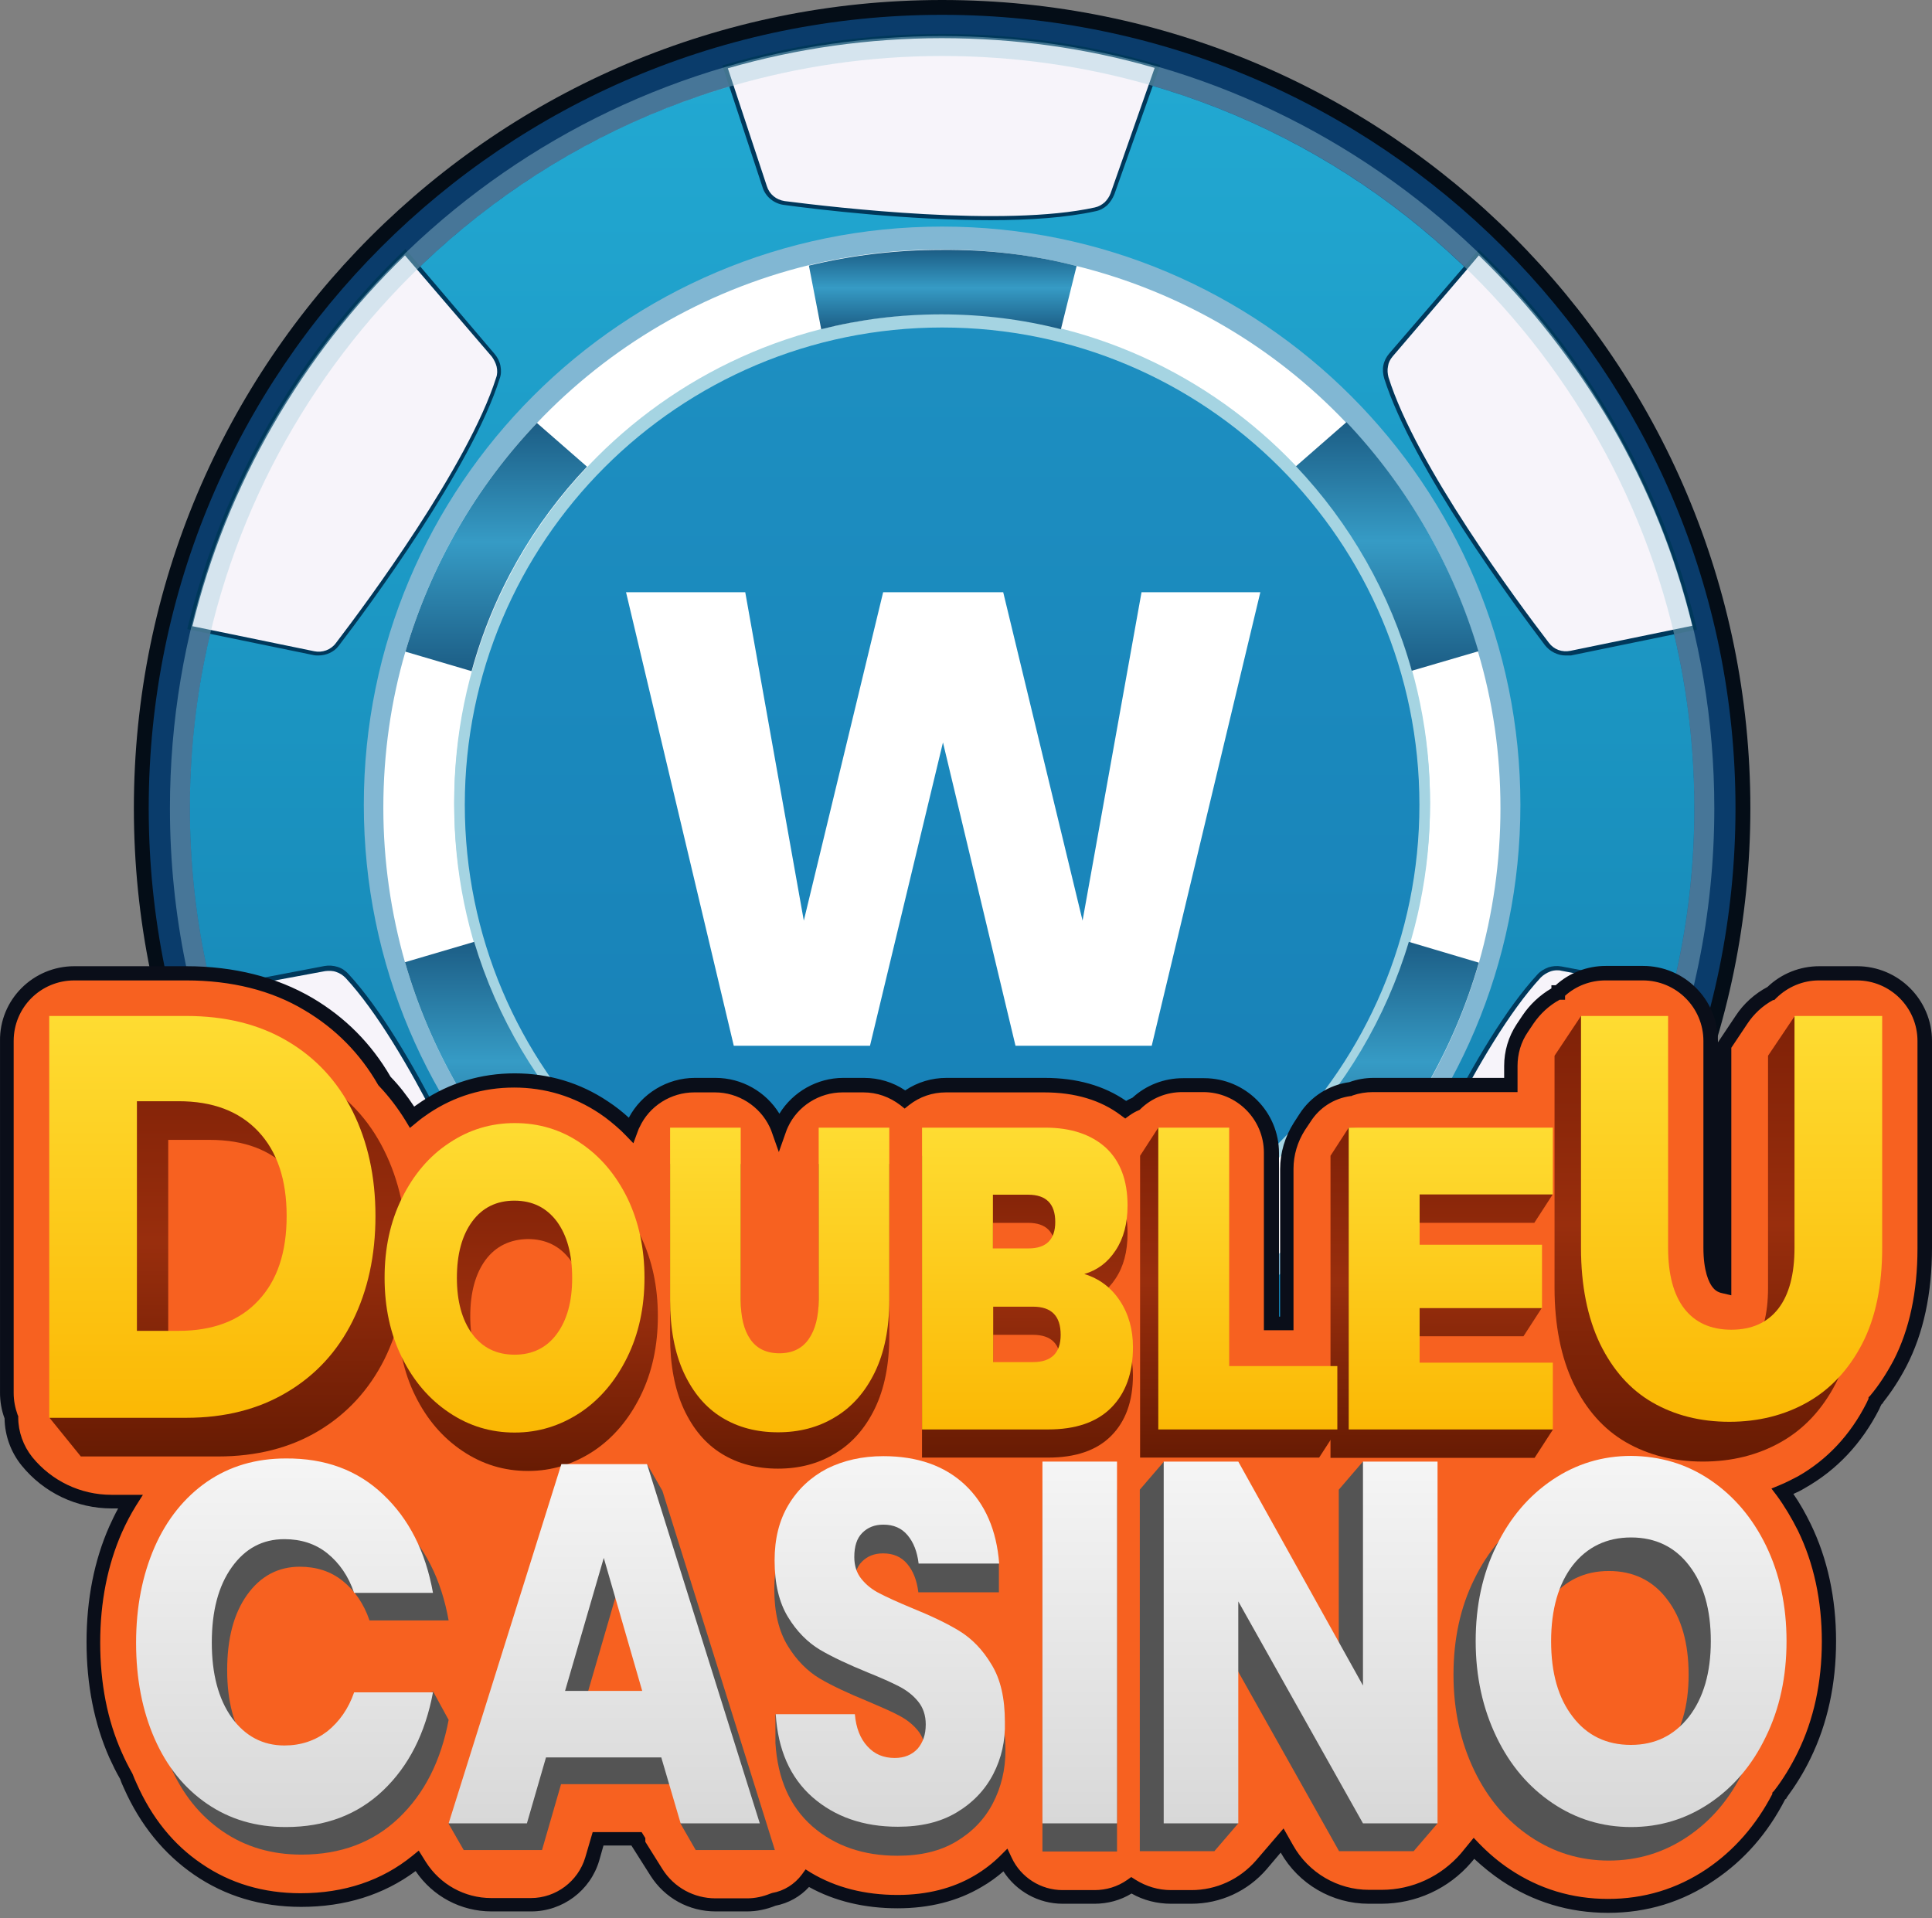 <svg width="142" height="141" viewBox="0 0 142 141" fill="none" xmlns="http://www.w3.org/2000/svg">
<rect x="0" y="0" width="142" height="141" fill="#808080" stroke="none"/>
<path d="M69.244 118.811C102.053 118.811 128.65 92.214 128.65 59.405C128.65 26.597 102.053 0 69.244 0C36.435 0 9.839 26.597 9.839 59.405C9.839 92.214 36.435 118.811 69.244 118.811Z" fill="#040D17"/>
<path d="M69.244 117.718C101.449 117.718 127.557 91.61 127.557 59.404C127.557 27.198 101.449 1.09 69.244 1.09C37.038 1.09 10.93 27.198 10.93 59.404C10.93 91.61 37.038 117.718 69.244 117.718Z" fill="#0A3C6B"/>
<path d="M69.244 114.693C99.779 114.693 124.533 89.94 124.533 59.404C124.533 28.869 99.779 4.115 69.244 4.115C38.709 4.115 13.955 28.869 13.955 59.404C13.955 89.94 38.709 114.693 69.244 114.693Z" fill="url(#paint0_linear)"/>
<path d="M85.087 4.896L84.588 6.268L81.781 14.251C81.688 14.531 81.501 14.781 81.282 14.999C81.064 15.186 80.784 15.342 80.503 15.405C73.829 16.87 61.387 15.436 57.645 14.937C56.99 14.843 56.429 14.376 56.211 13.752L53.747 6.33L53.279 4.927C58.331 3.43 63.695 2.65 69.214 2.65C74.734 2.65 80.066 3.43 85.087 4.896Z" fill="#F7F4FA"/>
<path d="M53.34 113.914L53.839 112.542L56.645 104.559C56.739 104.279 56.926 104.029 57.144 103.811C57.363 103.624 57.643 103.468 57.924 103.405C64.597 101.94 77.04 103.374 80.782 103.873C81.436 103.967 81.998 104.435 82.216 105.058L84.68 112.48L85.147 113.883C80.096 115.38 74.732 116.16 69.212 116.16C63.693 116.16 58.361 115.38 53.34 113.914Z" fill="#F7F4FA"/>
<path d="M14.111 73.034L15.546 72.754L23.872 71.163C24.184 71.101 24.464 71.132 24.745 71.226C25.026 71.319 25.275 71.475 25.494 71.693C30.109 76.745 35.129 88.252 36.595 91.713C36.844 92.337 36.751 93.054 36.283 93.553L31.107 99.416L30.14 100.507C26.304 96.89 22.936 92.649 20.161 87.878C17.386 83.107 15.39 78.117 14.111 73.034Z" fill="#F7F4FA"/>
<path d="M124.533 73.034L123.099 72.754L114.773 71.163C114.461 71.101 114.18 71.132 113.9 71.226C113.619 71.319 113.369 71.475 113.151 71.693C108.536 76.714 103.515 88.19 102.05 91.682C101.8 92.306 101.894 93.023 102.361 93.522L107.538 99.385L108.505 100.476C112.34 96.859 115.708 92.618 118.484 87.847C121.259 83.107 123.255 78.117 124.533 73.034Z" fill="#F7F4FA"/>
<path d="M108.692 18.555L107.725 19.677L102.206 26.101C102.019 26.32 101.863 26.6 101.832 26.881C101.769 27.161 101.769 27.473 101.863 27.754C103.921 34.271 111.374 44.344 113.65 47.337C114.056 47.868 114.742 48.117 115.397 47.992L123.068 46.433L124.502 46.152C123.255 41.038 121.29 35.986 118.515 31.184C115.802 26.413 112.465 22.203 108.692 18.555Z" fill="#F7F4FA"/>
<path d="M29.765 18.555L30.732 19.677L36.252 26.101C36.439 26.32 36.595 26.6 36.626 26.881C36.688 27.161 36.688 27.473 36.595 27.754C34.536 34.271 27.084 44.344 24.807 47.337C24.402 47.868 23.716 48.117 23.061 47.992L15.389 46.433L13.955 46.152C15.202 41.038 17.167 35.986 19.942 31.184C22.687 26.413 25.992 22.203 29.765 18.555Z" fill="#F7F4FA"/>
<path d="M72.799 16.184C66.718 16.184 60.107 15.404 57.612 15.061C56.895 14.968 56.272 14.469 56.053 13.783L53.091 4.802L53.247 4.771C58.392 3.243 63.787 2.494 69.244 2.494C74.639 2.494 80.002 3.243 85.117 4.739L85.273 4.771L81.905 14.282C81.78 14.594 81.593 14.874 81.375 15.092C81.125 15.311 80.844 15.467 80.501 15.529C78.381 15.997 75.668 16.184 72.799 16.184ZM53.496 5.02L56.365 13.689C56.552 14.282 57.051 14.687 57.675 14.781C61.355 15.248 73.828 16.714 80.47 15.248C80.751 15.186 80.969 15.061 81.188 14.874C81.375 14.687 81.531 14.469 81.624 14.219L84.867 4.989C79.815 3.523 74.545 2.806 69.213 2.806C63.88 2.806 58.579 3.554 53.496 5.02Z" fill="#00385B"/>
<path d="M69.182 116.315C63.787 116.315 58.423 115.567 53.309 114.07L53.153 114.039L53.684 112.511L56.49 104.528C56.615 104.216 56.802 103.935 57.02 103.717C57.27 103.499 57.55 103.343 57.893 103.28C64.567 101.815 77.103 103.249 80.813 103.748C81.531 103.842 82.154 104.341 82.373 105.027L85.335 114.008L85.179 114.039C80.003 115.536 74.639 116.315 69.182 116.315ZM53.528 113.789C58.579 115.255 63.849 115.972 69.182 115.972C74.546 115.972 79.847 115.224 84.93 113.758L82.061 105.089C81.874 104.497 81.375 104.091 80.751 103.998C77.071 103.53 64.598 102.064 57.956 103.53C57.675 103.592 57.457 103.717 57.238 103.904C57.051 104.091 56.895 104.31 56.802 104.559L53.528 113.789Z" fill="#00385B"/>
<path d="M30.14 100.723L30.015 100.599C26.117 96.888 22.749 92.615 20.005 87.938C17.292 83.26 15.265 78.271 13.955 73.063L13.924 72.907L15.514 72.596L23.84 71.005C24.183 70.943 24.495 70.974 24.807 71.067C25.119 71.161 25.399 71.348 25.618 71.598C30.264 76.618 35.316 88.187 36.75 91.618C37.031 92.304 36.906 93.052 36.407 93.613L30.14 100.723ZM14.298 73.157C15.577 78.271 17.604 83.167 20.285 87.782C22.998 92.428 26.304 96.607 30.14 100.287L36.189 93.457C36.594 92.99 36.688 92.366 36.47 91.805C35.035 88.406 30.015 76.868 25.399 71.878C25.212 71.691 24.994 71.535 24.713 71.442C24.464 71.348 24.183 71.348 23.903 71.379L14.298 73.157Z" fill="#00385B"/>
<path d="M108.474 100.725L102.206 93.647C101.707 93.085 101.582 92.337 101.863 91.651C103.297 88.221 108.349 76.651 112.996 71.631C113.214 71.381 113.494 71.225 113.806 71.101C114.118 71.007 114.43 70.976 114.773 71.038L124.689 72.909L124.658 73.065C123.349 78.242 121.322 83.262 118.609 87.94C115.864 92.649 112.497 96.921 108.599 100.601L108.474 100.725ZM114.43 71.319C114.274 71.319 114.087 71.35 113.931 71.412C113.682 71.506 113.432 71.662 113.245 71.849C108.63 76.838 103.609 88.376 102.175 91.776C101.925 92.337 102.05 92.992 102.455 93.46L108.505 100.289C112.341 96.64 115.646 92.43 118.359 87.784C121.041 83.2 123.037 78.273 124.346 73.159L114.742 71.35C114.648 71.319 114.524 71.319 114.43 71.319Z" fill="#00385B"/>
<path d="M115.085 48.179C114.493 48.179 113.931 47.898 113.557 47.431C111.312 44.468 103.797 34.333 101.738 27.816C101.645 27.504 101.614 27.161 101.676 26.849C101.738 26.537 101.894 26.226 102.113 25.976L108.692 18.336L108.817 18.461C112.684 22.172 115.989 26.413 118.702 31.121C121.415 35.83 123.442 40.882 124.69 46.121L124.721 46.277L115.459 48.179C115.335 48.179 115.21 48.179 115.085 48.179ZM108.692 18.773L107.85 19.77L102.362 26.194C102.175 26.413 102.05 26.662 102.019 26.912C101.957 27.192 101.988 27.473 102.05 27.722C104.077 34.209 111.592 44.312 113.838 47.243C114.212 47.742 114.804 47.961 115.428 47.836L124.378 45.996C123.131 40.851 121.135 35.892 118.453 31.246C115.74 26.631 112.497 22.452 108.692 18.773Z" fill="#00385B"/>
<path d="M23.403 48.179C23.279 48.179 23.154 48.179 23.029 48.148L13.768 46.245L13.799 46.09C15.077 40.851 17.073 35.799 19.786 31.09C22.468 26.413 25.805 22.14 29.671 18.429L29.796 18.305L36.345 26.007C36.563 26.257 36.719 26.568 36.781 26.88C36.844 27.192 36.844 27.535 36.719 27.847C34.661 34.364 27.145 44.53 24.9 47.462C24.557 47.929 23.965 48.179 23.403 48.179ZM14.142 46.027L23.092 47.867C23.684 47.992 24.308 47.773 24.682 47.275C26.927 44.343 34.411 34.24 36.469 27.753C36.563 27.504 36.563 27.223 36.501 26.943C36.438 26.693 36.313 26.444 36.158 26.225L29.765 18.772C25.992 22.421 22.717 26.631 20.067 31.246C17.385 35.892 15.389 40.882 14.142 46.027Z" fill="#00385B"/>
<path opacity="0.4" d="M85.086 4.896C80.066 3.43 74.733 2.65 69.245 2.65C63.694 2.65 58.362 3.43 53.31 4.927C29.704 11.819 12.49 33.585 12.49 59.405C12.49 90.745 37.905 116.16 69.245 116.16C100.585 116.16 126 90.745 126 59.405C126 33.554 108.724 11.756 85.086 4.896ZM69.245 114.694C38.716 114.694 13.956 89.934 13.956 59.405C13.956 34.24 30.764 13.003 53.746 6.33C58.674 4.896 63.85 4.116 69.245 4.116C74.577 4.116 79.723 4.864 84.587 6.268C107.664 12.91 124.534 34.177 124.534 59.405C124.534 89.934 99.774 114.694 69.245 114.694Z" fill="#A4CDDD"/>
<path d="M69.244 101.662C92.718 101.662 111.748 82.632 111.748 59.158C111.748 35.684 92.718 16.654 69.244 16.654C45.77 16.654 26.74 35.684 26.74 59.158C26.74 82.632 45.77 101.662 69.244 101.662Z" fill="#81B7D3"/>
<path d="M110.282 59.405C110.282 63.334 109.721 67.17 108.692 70.787C106.852 77.211 103.484 82.949 99.025 87.658C93.661 93.302 86.738 97.418 78.911 99.32C75.793 100.069 72.549 100.474 69.213 100.474C65.751 100.474 62.415 100.038 59.203 99.227C51.5 97.294 44.671 93.209 39.401 87.595C34.942 82.887 31.605 77.118 29.765 70.725C28.736 67.108 28.175 63.303 28.175 59.374C28.175 55.382 28.736 51.516 29.796 47.898C31.667 41.506 35.004 35.768 39.463 31.09C44.796 25.477 51.688 21.392 59.452 19.49C62.571 18.741 65.845 18.336 69.213 18.336C72.643 18.336 75.948 18.741 79.129 19.552C86.8 21.454 93.661 25.508 98.931 31.059C103.422 35.737 106.789 41.506 108.629 47.898C109.721 51.547 110.282 55.382 110.282 59.405Z" fill="white"/>
<path d="M69.244 95.018C89.05 95.018 105.106 78.962 105.106 59.156C105.106 39.351 89.05 23.295 69.244 23.295C49.438 23.295 33.383 39.351 33.383 59.156C33.383 78.962 49.438 95.018 69.244 95.018Z" fill="#A5D4E2"/>
<path d="M69.244 94.799C89.05 94.799 105.106 78.743 105.106 58.938C105.106 39.132 89.05 23.076 69.244 23.076C49.438 23.076 33.383 39.132 33.383 58.938C33.383 78.743 49.438 94.799 69.244 94.799Z" fill="#A5D4E2"/>
<path d="M69.244 94.236C88.619 94.236 104.326 78.529 104.326 59.154C104.326 39.779 88.619 24.072 69.244 24.072C49.869 24.072 34.162 39.779 34.162 59.154C34.162 78.529 49.869 94.236 69.244 94.236Z" fill="url(#paint1_linear)"/>
<path d="M79.13 19.552L77.976 24.198C75.17 23.481 72.207 23.107 69.183 23.107C66.126 23.107 63.195 23.481 60.358 24.198L59.453 19.521C62.572 18.772 65.846 18.367 69.214 18.367C72.644 18.336 75.981 18.741 79.13 19.552Z" fill="url(#paint2_linear)"/>
<path d="M108.661 47.869L103.765 49.303C102.175 43.596 99.212 38.451 95.252 34.272L98.963 31.029C103.422 35.738 106.79 41.507 108.661 47.869Z" fill="url(#paint3_linear)"/>
<path d="M43.144 34.302C39.183 38.48 36.221 43.626 34.662 49.332L29.797 47.898C31.668 41.505 35.005 35.767 39.464 31.09L43.144 34.302Z" fill="url(#paint4_linear)"/>
<path d="M78.943 99.289C75.824 100.037 72.581 100.443 69.244 100.443C65.783 100.443 62.446 100.006 59.234 99.195L60.575 93.707C63.351 94.393 66.251 94.767 69.213 94.767C72.207 94.767 75.107 94.393 77.882 93.707L78.943 99.289Z" fill="url(#paint5_linear)"/>
<path d="M43.549 83.978L39.401 87.596C34.942 82.887 31.605 77.118 29.766 70.725L34.849 69.228C36.532 74.842 39.557 79.893 43.549 83.978Z" fill="url(#paint6_linear)"/>
<path d="M108.692 70.757C106.852 77.18 103.485 82.918 99.025 87.627L94.847 83.978C98.838 79.893 101.863 74.842 103.547 69.228L108.692 70.757Z" fill="url(#paint7_linear)"/>
<path d="M92.633 43.531L84.65 76.867H74.639L69.307 54.57L63.943 76.867H53.933L46.013 43.531H54.775L59.079 67.668L64.91 43.531H73.735L79.567 67.668L83.901 43.531H92.633Z" fill="white"/>
<path d="M141.477 76.514V91.721C141.477 95.001 140.87 97.842 139.656 100.181C139.154 101.184 138.548 102.061 137.878 102.876C137.815 103.022 137.732 103.168 137.669 103.294C136.413 105.737 134.635 107.617 132.417 108.892C131.978 109.142 131.497 109.372 131.036 109.581C131.643 110.396 132.166 111.273 132.647 112.234C133.861 114.72 134.468 117.539 134.468 120.61C134.468 123.681 133.861 126.501 132.627 129.007C132.103 130.073 131.497 131.054 130.806 131.932C129.572 134.376 127.856 136.339 125.743 137.76C123.483 139.264 120.952 140.036 118.211 140.036C115.47 140.036 112.939 139.264 110.679 137.76C109.842 137.196 109.068 136.548 108.357 135.817L107.75 136.506C106.202 138.324 103.942 139.347 101.536 139.347H100.595C98.105 139.347 95.782 137.989 94.569 135.817L94.234 135.211L92.707 136.987C91.41 138.491 89.527 139.347 87.56 139.347H86.075C85.007 139.347 84.003 139.034 83.145 138.491C82.371 139.034 81.451 139.347 80.425 139.347H78.082C76.22 139.347 74.609 138.24 73.877 136.652C73.291 137.237 72.621 137.739 71.868 138.198C70.195 139.18 68.207 139.681 65.968 139.681C63.458 139.681 61.24 139.117 59.336 137.968C58.729 138.783 57.829 139.347 56.825 139.514C56.218 139.765 55.57 139.911 54.879 139.911H52.599C50.82 139.911 49.188 139.013 48.247 137.509L46.908 135.378V135.107L46.866 135.044H43.958L43.539 136.527C42.954 138.512 41.112 139.89 39.041 139.89H36.133C33.999 139.89 32.032 138.804 30.881 137.008L30.672 136.673C28.329 138.574 25.442 139.556 22.115 139.556C19.291 139.556 16.738 138.804 14.541 137.3C12.407 135.838 10.733 133.77 9.583 131.18C9.478 130.95 9.373 130.699 9.29 130.469C8.997 129.968 8.746 129.467 8.495 128.924C7.407 126.48 6.863 123.681 6.863 120.631C6.863 117.581 7.407 114.782 8.495 112.338C8.809 111.607 9.164 110.939 9.583 110.291H8.202C5.775 110.291 3.494 109.205 1.967 107.325C1.214 106.385 0.816 105.257 0.816 104.087C0.607 103.523 0.481 102.918 0.481 102.291V76.514C0.481 73.778 2.72 71.543 5.461 71.543H13.683C17.094 71.543 20.128 72.295 22.701 73.82C25.044 75.198 26.927 77.099 28.287 79.481C29.04 80.274 29.731 81.152 30.317 82.113C30.63 81.862 30.944 81.632 31.279 81.402C33.267 80.086 35.464 79.418 37.828 79.418C40.213 79.418 42.431 80.086 44.397 81.402C44.983 81.799 45.548 82.238 46.05 82.718C46.155 82.823 46.28 82.927 46.385 83.052C46.448 82.906 46.489 82.76 46.573 82.614C47.368 80.922 49.084 79.752 51.072 79.752H52.599C54.586 79.752 56.302 80.922 57.097 82.614C57.16 82.76 57.244 82.927 57.285 83.094C57.348 82.927 57.411 82.781 57.474 82.614C58.269 80.922 59.984 79.752 61.972 79.752H63.499C64.65 79.752 65.696 80.149 66.533 80.797C67.37 80.149 68.437 79.752 69.567 79.752H76.785C79.17 79.752 81.158 80.358 82.748 81.549C82.999 81.382 83.25 81.235 83.522 81.11C84.422 80.254 85.614 79.752 86.953 79.752H88.501C91.242 79.752 93.481 81.987 93.481 84.724V97.278H94.611V85.935C94.611 84.828 94.925 83.742 95.531 82.823L95.95 82.196C96.703 81.026 97.937 80.274 99.297 80.086C99.82 79.898 100.385 79.794 100.971 79.794H111.077V78.394C111.077 77.413 111.369 76.452 111.913 75.616L112.332 74.99C112.897 74.133 113.671 73.444 114.55 73.005C115.449 72.128 116.684 71.585 118.023 71.585H120.764C123.504 71.585 125.743 73.82 125.743 76.556V91.763C125.743 93.434 126.12 94.103 126.287 94.332C126.35 94.416 126.454 94.541 126.747 94.604V76.849L128.003 74.969C128.568 74.112 129.342 73.444 130.22 72.984C131.12 72.086 132.355 71.543 133.714 71.543H136.497C139.238 71.543 141.477 73.778 141.477 76.514Z" fill="#F76120"/>
<path d="M118.19 140.599C115.345 140.599 112.709 139.805 110.366 138.238C109.654 137.758 108.985 137.215 108.357 136.63L108.127 136.901C106.474 138.823 104.068 139.93 101.515 139.93H100.595C97.917 139.93 95.448 138.489 94.13 136.17L93.105 137.382C91.703 139.011 89.694 139.93 87.56 139.93H86.075C85.05 139.93 84.045 139.679 83.167 139.178C82.351 139.679 81.409 139.93 80.447 139.93H78.103C76.325 139.93 74.693 139.011 73.751 137.549C73.27 137.967 72.726 138.364 72.141 138.698C70.383 139.742 68.312 140.264 65.969 140.264C63.541 140.264 61.345 139.742 59.462 138.698C58.813 139.408 57.955 139.888 56.993 140.076C56.323 140.348 55.612 140.494 54.901 140.494H52.599C50.632 140.494 48.854 139.512 47.808 137.862L46.406 135.648H44.356L44.042 136.755C43.393 138.969 41.343 140.494 39.041 140.494H36.133C33.874 140.494 31.802 139.387 30.547 137.528C28.183 139.283 25.358 140.16 22.136 140.16C19.186 140.16 16.55 139.366 14.27 137.8C12.052 136.275 10.315 134.144 9.123 131.47C9.018 131.241 8.913 131.011 8.83 130.76C8.537 130.259 8.286 129.737 8.035 129.193C6.926 126.687 6.361 123.825 6.361 120.692C6.361 117.559 6.926 114.697 8.035 112.19C8.244 111.731 8.453 111.292 8.683 110.874H8.223C5.629 110.874 3.223 109.725 1.591 107.72C0.796 106.738 0.356 105.527 0.335 104.253C0.105 103.647 0.001 102.999 0.001 102.352V76.513C-0.041 73.484 2.428 71.019 5.461 71.019H13.684C17.199 71.019 20.337 71.813 22.973 73.358C25.379 74.779 27.304 76.722 28.706 79.145C29.355 79.813 29.919 80.544 30.442 81.338C30.631 81.213 30.798 81.087 30.986 80.962C33.058 79.583 35.359 78.894 37.828 78.894C40.318 78.894 42.64 79.583 44.691 80.962C45.234 81.317 45.737 81.714 46.218 82.153C47.159 80.377 49.042 79.228 51.072 79.228H52.599C54.524 79.228 56.302 80.252 57.286 81.86C58.269 80.252 60.068 79.228 61.972 79.228H63.5C64.588 79.228 65.634 79.541 66.533 80.147C67.433 79.541 68.479 79.228 69.567 79.228H76.785C79.129 79.228 81.137 79.792 82.769 80.92C82.915 80.837 83.062 80.753 83.229 80.69C84.254 79.75 85.573 79.249 86.954 79.249H88.502C91.535 79.249 94.004 81.714 94.004 84.743V96.775H94.088V85.933C94.088 84.722 94.444 83.552 95.092 82.528L95.511 81.881C96.327 80.607 97.666 79.75 99.172 79.541C99.737 79.333 100.344 79.228 100.971 79.228H110.554V78.351C110.554 77.265 110.868 76.199 111.474 75.28L111.893 74.653C112.437 73.839 113.169 73.15 114.027 72.648V72.418H114.341C115.345 71.499 116.663 70.998 118.023 70.998H120.764C123.798 70.998 126.266 73.463 126.266 76.492V76.617L127.564 74.674C128.149 73.776 128.965 73.045 129.907 72.544C130.932 71.562 132.292 71.019 133.715 71.019H136.497C139.531 71.019 142 73.484 142 76.513V91.719C142 95.082 141.372 98.007 140.117 100.43C139.615 101.391 139.05 102.268 138.401 103.083V103.125L138.297 103.208C138.234 103.333 138.171 103.438 138.129 103.563C136.832 106.112 134.991 108.054 132.669 109.37C132.397 109.537 132.104 109.684 131.811 109.809C132.292 110.498 132.71 111.25 133.087 112.023C134.322 114.571 134.949 117.475 134.949 120.629C134.949 123.783 134.322 126.687 133.066 129.256C132.564 130.301 131.957 131.261 131.309 132.139V132.181L131.204 132.264C129.928 134.75 128.191 136.734 126.015 138.196C123.672 139.805 121.036 140.599 118.19 140.599ZM108.315 135.084L108.713 135.502C109.382 136.191 110.135 136.839 110.951 137.382C113.127 138.844 115.554 139.575 118.19 139.575C120.827 139.575 123.254 138.844 125.43 137.382C127.438 136.024 129.07 134.165 130.263 131.867V131.763L130.388 131.637C131.037 130.802 131.623 129.841 132.125 128.817C133.317 126.394 133.903 123.637 133.903 120.65C133.903 117.663 133.317 114.906 132.146 112.504C131.685 111.584 131.162 110.707 130.597 109.934L130.2 109.412L130.807 109.161C131.267 108.973 131.706 108.744 132.146 108.514C134.28 107.302 135.995 105.485 137.188 103.125C137.23 103.02 137.292 102.916 137.334 102.811V102.707L137.46 102.581C138.108 101.809 138.673 100.931 139.175 99.991C140.347 97.715 140.933 94.957 140.933 91.761V76.513C140.933 74.069 138.945 72.063 136.477 72.063H133.694C132.522 72.063 131.413 72.523 130.556 73.358L130.409 73.505H130.325C129.551 73.922 128.903 74.528 128.421 75.259L127.25 77.014V95.208L126.622 95.062C126.183 94.978 125.994 94.769 125.848 94.581C125.618 94.268 125.199 93.474 125.199 91.699V76.513C125.199 74.069 123.212 72.063 120.743 72.063H118.002C116.893 72.063 115.847 72.46 115.031 73.191V73.484H114.634C113.86 73.902 113.211 74.507 112.709 75.238L112.29 75.865C111.788 76.596 111.537 77.474 111.537 78.351V80.272H100.909C100.386 80.272 99.883 80.356 99.402 80.523L99.319 80.565H99.256C98.042 80.732 96.975 81.421 96.327 82.445L95.908 83.072C95.364 83.928 95.071 84.91 95.071 85.912V97.777H92.895V84.722C92.895 82.278 90.908 80.272 88.439 80.272H86.891C85.74 80.272 84.652 80.711 83.836 81.505L83.773 81.568L83.69 81.609C83.439 81.714 83.229 81.839 83.02 81.985L82.706 82.215L82.392 81.985C80.907 80.857 79.003 80.293 76.743 80.293H69.525C68.542 80.293 67.6 80.607 66.805 81.233L66.492 81.484L66.178 81.233C65.383 80.628 64.462 80.293 63.458 80.293H61.931C60.215 80.293 58.625 81.296 57.913 82.842C57.851 82.988 57.788 83.113 57.746 83.26L57.244 84.68L56.742 83.26C56.7 83.113 56.637 82.988 56.574 82.842C55.842 81.296 54.252 80.293 52.557 80.293H51.03C49.314 80.293 47.724 81.296 47.013 82.842C46.95 82.946 46.908 83.072 46.846 83.239L46.553 84.032L45.967 83.427C45.862 83.322 45.758 83.218 45.653 83.113C45.151 82.654 44.628 82.215 44.063 81.839C42.18 80.586 40.067 79.938 37.786 79.938C35.526 79.938 33.413 80.565 31.509 81.839C31.196 82.048 30.882 82.278 30.589 82.528L30.129 82.904L29.815 82.382C29.25 81.463 28.601 80.607 27.869 79.834L27.827 79.792L27.785 79.729C26.467 77.432 24.647 75.594 22.387 74.257C19.96 72.794 17.01 72.063 13.684 72.063H5.461C2.992 72.063 1.005 74.048 1.005 76.513V102.393C1.005 102.937 1.109 103.48 1.298 104.002L1.34 104.085V104.19C1.34 105.234 1.716 106.279 2.365 107.093C3.787 108.848 5.922 109.872 8.181 109.872H10.504L10.001 110.665C9.625 111.271 9.269 111.94 8.955 112.65C7.909 115.031 7.365 117.747 7.365 120.734C7.365 123.721 7.888 126.436 8.955 128.817C9.185 129.34 9.436 129.841 9.708 130.321L9.75 130.405C9.834 130.635 9.939 130.865 10.043 131.094C11.152 133.601 12.742 135.585 14.813 136.985C16.906 138.426 19.354 139.157 22.094 139.157C25.296 139.157 28.057 138.238 30.317 136.4L30.777 136.024L31.3 136.86C32.346 138.51 34.146 139.512 36.112 139.512H39.021C40.862 139.512 42.494 138.28 43.017 136.525L43.561 134.666H47.159L47.431 135.105V135.376L48.687 137.382C49.544 138.74 51.009 139.533 52.599 139.533H54.901C55.507 139.533 56.072 139.408 56.637 139.178L56.7 139.157L56.763 139.136C57.62 138.99 58.416 138.489 58.939 137.779L59.211 137.403L59.608 137.653C61.428 138.74 63.562 139.283 65.969 139.283C68.123 139.283 70.027 138.802 71.618 137.862C72.329 137.444 72.977 136.943 73.521 136.4L74.044 135.878L74.358 136.546C75.028 137.988 76.492 138.927 78.103 138.927H80.447C81.305 138.927 82.141 138.677 82.853 138.176L83.146 137.967L83.439 138.155C84.234 138.656 85.133 138.927 86.075 138.927H87.56C89.401 138.927 91.117 138.134 92.331 136.734L94.339 134.395L95.05 135.648C96.18 137.653 98.314 138.907 100.616 138.907H101.557C103.796 138.907 105.909 137.925 107.374 136.233L108.315 135.084Z" fill="#0A0E19"/>
<path d="M28.224 84.536C27.115 82.301 25.504 80.588 23.412 79.356C21.32 78.123 18.851 77.518 15.985 77.518H5.921V101.372L5.231 101.059L3.641 104.213L5.942 107.054H16.006C18.851 107.054 21.32 106.427 23.412 105.174C25.504 103.921 27.115 102.166 28.245 99.931C29.354 97.696 29.919 95.127 29.919 92.223C29.898 89.32 29.333 86.75 28.224 84.536ZM21.278 98.448C19.876 99.931 17.93 100.662 15.42 100.662H12.365V83.784H15.42C17.93 83.784 19.897 84.515 21.278 85.998C22.68 87.481 23.37 89.549 23.37 92.223C23.37 94.897 22.68 96.965 21.278 98.448Z" fill="url(#paint8_linear)"/>
<path d="M43.645 86.833C45.109 87.815 46.239 89.152 47.097 90.886C47.934 92.619 48.352 94.583 48.352 96.734C48.352 98.907 47.934 100.87 47.076 102.604C46.218 104.338 45.067 105.696 43.624 106.656C42.159 107.617 40.569 108.119 38.812 108.119C37.054 108.119 35.464 107.638 33.999 106.656C32.535 105.675 31.384 104.338 30.526 102.604C29.668 100.87 29.25 98.928 29.25 96.734C29.25 94.562 29.668 92.619 30.526 90.886C31.384 89.152 32.535 87.794 33.999 86.833C35.464 85.852 37.075 85.371 38.812 85.371C40.59 85.392 42.201 85.872 43.645 86.833ZM35.694 92.599C34.941 93.622 34.564 95.001 34.564 96.755C34.564 98.468 34.941 99.847 35.694 100.87C36.447 101.894 37.493 102.395 38.812 102.395C40.109 102.395 41.155 101.894 41.908 100.87C42.661 99.847 43.038 98.489 43.038 96.755C43.038 95.001 42.661 93.622 41.908 92.599C41.155 91.596 40.13 91.074 38.791 91.074C37.493 91.094 36.447 91.596 35.694 92.599Z" fill="url(#paint9_linear)"/>
<path d="M54.44 85.557V98.215C54.44 99.468 54.67 100.429 55.151 101.119C55.611 101.787 56.323 102.142 57.285 102.142C58.248 102.142 58.959 101.787 59.44 101.098C59.921 100.408 60.172 99.448 60.172 98.215V85.557H65.361V98.215C65.361 100.304 65.005 102.079 64.294 103.542C63.583 105.004 62.599 106.111 61.365 106.842C60.131 107.594 58.729 107.949 57.181 107.949C55.632 107.949 54.251 107.594 53.059 106.863C51.866 106.132 50.946 105.046 50.255 103.563C49.586 102.1 49.251 100.325 49.251 98.215V85.557H54.44Z" fill="url(#paint10_linear)"/>
<path d="M136.393 77.6V94.645C136.393 97.423 135.911 99.784 134.928 101.685C133.945 103.585 132.606 105.027 130.911 105.988C129.216 106.949 127.291 107.429 125.157 107.429C123.023 107.429 121.14 106.949 119.508 106.009C117.876 105.069 116.6 103.627 115.659 101.706C114.738 99.784 114.257 97.423 114.257 94.645V77.6L116.203 74.676L118.943 75.595L118.651 77.621H120.659V94.666C120.659 96.609 121.057 98.113 121.852 99.136C122.647 100.16 123.797 100.682 125.304 100.682C126.81 100.682 127.961 100.16 128.756 99.136C129.551 98.113 129.949 96.609 129.949 94.666V77.6L131.915 74.676L134.656 75.595L134.363 77.621H136.393V77.6Z" fill="url(#paint11_linear)"/>
<path d="M98.294 105.068L96.955 107.136H83.795V84.953L85.134 82.885L86.557 84.013L86.619 84.953H89.005V102.478H96.955V103.168L97.311 102.875L98.294 105.068Z" fill="url(#paint12_linear)"/>
<path d="M113.398 102.833L114.13 105.089L112.791 107.157H97.79V84.953L99.129 82.885L102.309 83.094C102.309 83.094 102.267 84.034 102.184 84.953H112.77V85.851C113.084 85.705 113.335 85.579 113.335 85.579L114.109 87.814L112.77 89.882H102.979V93.538H111.975V94.186C112.31 94.018 112.582 93.893 112.582 93.893L113.314 96.149L111.975 98.217H102.979V102.228H112.77V103.126C113.126 102.959 113.398 102.833 113.398 102.833Z" fill="url(#paint13_linear)"/>
<path d="M82.308 97.674C82.956 98.656 83.27 99.805 83.27 101.079C83.27 103.001 82.726 104.484 81.659 105.549C80.592 106.615 79.044 107.137 77.035 107.137H67.767V84.953H76.826C78.709 84.953 80.194 85.454 81.261 86.415C82.329 87.397 82.873 88.817 82.873 90.677C82.873 91.993 82.58 93.1 81.994 93.977C81.408 94.875 80.634 95.439 79.692 95.711C80.78 96.045 81.659 96.692 82.308 97.674ZM72.976 93.831H75.591C76.889 93.831 77.558 93.183 77.558 91.888C77.558 90.551 76.889 89.883 75.571 89.883H72.976V93.831ZM77.956 100.181C77.956 98.802 77.286 98.113 75.926 98.113H72.997V102.186H75.926C77.265 102.186 77.956 101.518 77.956 100.181Z" fill="url(#paint14_linear)"/>
<path d="M25.922 97.089C24.813 99.324 23.202 101.079 21.089 102.332C18.997 103.585 16.528 104.212 13.683 104.212H3.619V74.676H13.683C16.549 74.676 19.018 75.281 21.11 76.514C23.202 77.746 24.793 79.459 25.922 81.694C27.031 83.929 27.596 86.478 27.596 89.381C27.596 92.285 27.031 94.854 25.922 97.089ZM18.976 95.606C20.378 94.123 21.068 92.055 21.068 89.381C21.068 86.708 20.378 84.64 18.976 83.156C17.574 81.673 15.629 80.942 13.118 80.942H10.063V97.82H13.118C15.629 97.82 17.595 97.089 18.976 95.606Z" fill="url(#paint15_linear)"/>
<path d="M122.604 74.676V91.721C122.604 93.663 123.002 95.167 123.797 96.191C124.592 97.215 125.743 97.737 127.249 97.737C128.756 97.737 129.906 97.215 130.701 96.191C131.496 95.167 131.894 93.663 131.894 91.721V74.676H138.338V91.721C138.338 94.499 137.857 96.859 136.873 98.76C135.89 100.661 134.551 102.102 132.856 103.063C131.162 104.024 129.237 104.505 127.103 104.505C124.969 104.505 123.086 104.024 121.454 103.084C119.822 102.144 118.545 100.703 117.604 98.781C116.683 96.859 116.202 94.499 116.202 91.721V74.676H122.604Z" fill="url(#paint16_linear)"/>
<path d="M42.661 84.011C44.126 84.993 45.255 86.33 46.113 88.063C46.95 89.797 47.369 91.761 47.369 93.912C47.369 96.085 46.95 98.048 46.092 99.782C45.235 101.516 44.084 102.873 42.64 103.834C41.176 104.795 39.586 105.296 37.828 105.296C36.071 105.296 34.48 104.816 33.016 103.834C31.551 102.852 30.401 101.516 29.543 99.782C28.685 98.048 28.267 96.106 28.267 93.912C28.267 91.74 28.685 89.797 29.543 88.063C30.401 86.33 31.551 84.972 33.016 84.011C34.48 83.029 36.092 82.549 37.828 82.549C39.606 82.549 41.218 83.029 42.661 84.011ZM34.711 89.776C33.958 90.8 33.581 92.178 33.581 93.933C33.581 95.646 33.958 97.025 34.711 98.048C35.464 99.072 36.51 99.573 37.828 99.573C39.125 99.573 40.171 99.072 40.925 98.048C41.678 97.025 42.054 95.667 42.054 93.933C42.054 92.178 41.678 90.8 40.925 89.776C40.171 88.774 39.146 88.251 37.807 88.251C36.51 88.251 35.464 88.753 34.711 89.776Z" fill="url(#paint17_linear)"/>
<path d="M54.441 82.885V95.543C54.441 96.796 54.671 97.757 55.152 98.447C55.612 99.115 56.324 99.47 57.286 99.47C58.248 99.47 58.96 99.115 59.441 98.426C59.922 97.737 60.173 96.776 60.173 95.543V82.885H65.362V95.543C65.362 97.632 65.006 99.408 64.295 100.87C63.584 102.332 62.6 103.439 61.366 104.17C60.132 104.922 58.73 105.277 57.181 105.277C55.633 105.277 54.252 104.922 53.06 104.191C51.867 103.46 50.947 102.374 50.256 100.891C49.587 99.428 49.252 97.653 49.252 95.543V82.885H54.441Z" fill="url(#paint18_linear)"/>
<path d="M82.309 95.606C82.958 96.588 83.272 97.737 83.272 99.011C83.272 100.932 82.728 102.416 81.661 103.481C80.594 104.546 79.046 105.068 77.037 105.068H67.769V82.885H76.828C78.711 82.885 80.196 83.386 81.263 84.347C82.331 85.329 82.874 86.749 82.874 88.608C82.874 89.924 82.582 91.031 81.996 91.909C81.41 92.807 80.636 93.371 79.694 93.642C80.782 93.977 81.661 94.624 82.309 95.606ZM72.978 91.762H75.594C76.891 91.762 77.56 91.115 77.56 89.82C77.56 88.483 76.891 87.814 75.573 87.814H72.978V91.762ZM77.958 98.112C77.958 96.734 77.288 96.044 75.928 96.044H72.999V100.118H75.928C77.267 100.118 77.958 99.449 77.958 98.112Z" fill="url(#paint19_linear)"/>
<path d="M90.343 100.41H98.293V105.068H85.133V82.885H90.343V100.41Z" fill="url(#paint20_linear)"/>
<path d="M104.34 87.814V91.491H113.336V96.149H104.34V100.16H114.131V105.068H99.13V82.885H114.131V87.794H104.34V87.814Z" fill="url(#paint21_linear)"/>
<path d="M31.845 124.349L32.974 126.417C32.409 129.425 31.196 131.827 29.313 133.624C27.43 135.42 25.045 136.318 22.157 136.318C19.961 136.318 18.036 135.754 16.362 134.606C14.688 133.457 13.412 131.869 12.512 129.801C11.613 127.754 11.152 125.394 11.152 122.762C11.152 120.13 11.613 117.79 12.512 115.722C13.412 113.675 14.709 112.067 16.362 110.918C18.036 109.769 19.961 109.205 22.157 109.205C25.045 109.205 27.43 110.103 29.313 111.879C31.196 113.654 32.43 116.057 32.974 119.106H27.158C26.739 117.874 26.07 116.913 25.191 116.203C24.312 115.493 23.245 115.158 22.032 115.158C20.442 115.158 19.145 115.848 18.161 117.226C17.178 118.605 16.697 120.443 16.697 122.762C16.697 125.08 17.199 126.898 18.161 128.276C19.124 129.655 20.442 130.323 22.032 130.323C23.245 130.323 24.291 129.968 25.191 129.279C26.07 128.569 26.739 127.629 27.158 126.417H28.811C28.748 125.811 28.727 125.227 28.853 125.185C29.125 125.122 31.845 124.349 31.845 124.349Z" fill="url(#paint22_linear)"/>
<path d="M82.1 109.498V136.089H76.618V109.498H82.1Z" fill="url(#paint23_linear)"/>
<path d="M73.899 128.673C73.899 130.073 73.585 131.368 72.978 132.538C72.372 133.707 71.472 134.647 70.279 135.358C69.087 136.068 67.664 136.402 65.969 136.402C63.438 136.402 61.346 135.671 59.693 134.23C58.04 132.767 57.161 130.741 56.994 128.13V126L59.797 127.316L59.505 128.13H62.81C62.894 129.133 63.208 129.927 63.731 130.491C64.254 131.076 64.923 131.347 65.739 131.347C66.451 131.347 66.995 131.117 67.413 130.679C67.811 130.219 68.02 129.634 68.02 128.882C68.02 128.214 67.832 127.65 67.455 127.19C67.078 126.731 66.618 126.376 66.053 126.083C65.509 125.791 64.735 125.457 63.752 125.039C62.329 124.454 61.157 123.911 60.237 123.368C59.337 122.825 58.542 122.031 57.894 120.965C57.245 119.9 56.91 118.522 56.91 116.809C56.91 115.221 57.245 113.863 57.935 112.715C58.626 111.566 59.567 110.667 60.76 110.062C61.973 109.456 63.354 109.143 64.903 109.143C67.413 109.143 69.422 109.853 70.907 111.252C71.828 112.13 72.497 113.195 72.916 114.469L73.418 114.908V117.038H67.497C67.392 116.161 67.12 115.472 66.681 114.95C66.242 114.427 65.656 114.177 64.903 114.177C64.254 114.177 63.752 114.386 63.354 114.782C62.957 115.179 62.768 115.764 62.768 116.558C62.768 117.185 62.936 117.707 63.291 118.146C63.647 118.584 64.087 118.939 64.61 119.211C65.133 119.482 65.907 119.838 66.911 120.255C68.355 120.84 69.547 121.404 70.468 121.968C71.388 122.532 72.183 123.347 72.832 124.433C73.564 125.54 73.899 126.94 73.899 128.673Z" fill="url(#paint24_linear)"/>
<path d="M48.687 109.581L47.557 107.617L46.574 109.581H42.368L35.024 132.976L32.953 134.02L34.083 135.984H39.837L41.238 131.138H49.733L50.36 133.331L50.005 134.02L51.135 135.984H56.951L48.687 109.581ZM42.661 126.25L45.507 116.474L48.331 126.25H42.661Z" fill="url(#paint25_linear)"/>
<path d="M105.659 134.019L103.902 136.066H98.42L89.256 119.753V131.638L89.549 131.575L91.013 134.019L89.256 136.066H83.774V109.496L85.532 107.449C85.532 107.449 87.289 108.744 87.415 108.891C87.457 108.932 87.415 109.183 87.352 109.496H89.235L98.399 125.956V109.496L100.157 107.449L102.04 108.473C102.04 108.473 101.977 108.911 101.872 109.496H103.881V130.844L105.659 134.019Z" fill="url(#paint26_linear)"/>
<path d="M124.049 111.231C125.786 112.401 127.167 114.009 128.171 116.077C129.175 118.145 129.677 120.485 129.677 123.096C129.677 125.707 129.175 128.046 128.15 130.135C127.146 132.224 125.765 133.833 124.028 135.002C122.292 136.172 120.367 136.757 118.254 136.757C116.141 136.757 114.216 136.172 112.479 135.002C110.743 133.833 109.362 132.224 108.357 130.135C107.353 128.046 106.83 125.707 106.83 123.096C106.83 120.485 107.332 118.145 108.357 116.077C109.362 114.009 110.743 112.401 112.479 111.231C114.216 110.061 116.141 109.477 118.254 109.477C120.367 109.497 122.313 110.082 124.049 111.231ZM113.965 117.519C112.918 118.876 112.374 120.756 112.374 123.096C112.374 125.435 112.898 127.274 113.965 128.652C115.011 130.031 116.454 130.72 118.233 130.72C120.011 130.72 121.413 130.031 122.501 128.652C123.568 127.274 124.112 125.414 124.112 123.096C124.112 120.777 123.589 118.918 122.522 117.54C121.476 116.161 120.032 115.472 118.254 115.472C116.475 115.472 115.032 116.161 113.965 117.519Z" fill="url(#paint27_linear)"/>
<path d="M28.163 109.852C30.046 111.628 31.28 114.03 31.824 117.08H26.028C25.61 115.847 24.941 114.887 24.062 114.176C23.183 113.466 22.116 113.132 20.902 113.132C19.291 113.132 18.015 113.821 17.032 115.2C16.049 116.579 15.567 118.417 15.567 120.735C15.567 123.033 16.049 124.871 17.032 126.25C18.015 127.608 19.312 128.297 20.902 128.297C22.116 128.297 23.162 127.942 24.062 127.253C24.941 126.542 25.61 125.602 26.028 124.391H31.824C31.259 127.399 30.046 129.801 28.163 131.597C26.279 133.394 23.894 134.292 21.007 134.292C18.81 134.292 16.885 133.728 15.212 132.579C13.538 131.43 12.262 129.843 11.362 127.796C10.462 125.749 10.002 123.388 10.002 120.756C10.002 118.124 10.462 115.785 11.362 113.717C12.262 111.67 13.559 110.061 15.212 108.912C16.885 107.764 18.81 107.2 21.007 107.2C23.894 107.179 26.279 108.056 28.163 109.852Z" fill="url(#paint28_linear)"/>
<path d="M48.603 129.174H40.13L38.728 134.02H32.975L41.26 107.617H47.557L55.843 134.02H50.026L48.603 129.174ZM47.202 124.286L44.377 114.51L41.532 124.286H47.202Z" fill="url(#paint29_linear)"/>
<path d="M73 130.405C72.393 131.575 71.493 132.515 70.301 133.225C69.108 133.936 67.686 134.27 65.991 134.27C63.459 134.27 61.367 133.539 59.714 132.097C58.061 130.635 57.183 128.609 57.015 125.998H62.832C62.915 127.001 63.229 127.794 63.752 128.358C64.275 128.943 64.945 129.215 65.761 129.215C66.472 129.215 67.016 128.985 67.435 128.546C67.832 128.087 68.041 127.502 68.041 126.75C68.041 126.082 67.853 125.518 67.477 125.058C67.1 124.598 66.64 124.243 66.075 123.951C65.51 123.659 64.757 123.324 63.773 122.927C62.35 122.343 61.179 121.799 60.258 121.256C59.359 120.713 58.564 119.919 57.915 118.854C57.266 117.789 56.932 116.41 56.932 114.697C56.932 113.11 57.266 111.752 57.957 110.603C58.647 109.454 59.589 108.577 60.781 107.95C61.995 107.345 63.376 107.031 64.924 107.031C67.435 107.031 69.443 107.741 70.929 109.141C72.414 110.541 73.251 112.483 73.439 114.927H67.518C67.414 114.05 67.142 113.36 66.702 112.838C66.263 112.316 65.677 112.065 64.924 112.065C64.275 112.065 63.773 112.274 63.376 112.671C62.978 113.068 62.79 113.653 62.79 114.447C62.79 115.073 62.957 115.616 63.313 116.055C63.669 116.494 64.108 116.849 64.652 117.12C65.175 117.392 65.949 117.747 66.953 118.165C68.397 118.75 69.59 119.314 70.51 119.878C71.431 120.442 72.226 121.256 72.874 122.343C73.544 123.429 73.858 124.828 73.858 126.562C73.9 127.941 73.607 129.236 73 130.405Z" fill="url(#paint30_linear)"/>
<path d="M82.1 107.43V134.021H76.618V107.43H82.1Z" fill="url(#paint31_linear)"/>
<path d="M105.658 134.021H100.177L91.013 117.707V134.021H85.531V107.43H91.013L100.177 123.89V107.43H105.658V134.021Z" fill="url(#paint32_linear)"/>
<path d="M125.68 108.766C127.417 109.936 128.797 111.545 129.802 113.612C130.806 115.68 131.308 118.02 131.308 120.631C131.308 123.242 130.806 125.582 129.781 127.67C128.776 129.759 127.396 131.368 125.659 132.537C123.923 133.707 121.998 134.292 119.885 134.292C117.771 134.292 115.847 133.707 114.11 132.537C112.373 131.368 110.993 129.759 109.988 127.67C108.984 125.582 108.461 123.242 108.461 120.631C108.461 118.02 108.963 115.68 109.988 113.612C110.993 111.545 112.373 109.936 114.11 108.766C115.847 107.597 117.771 107.012 119.885 107.012C122.019 107.033 123.943 107.597 125.68 108.766ZM115.595 115.054C114.549 116.412 114.005 118.292 114.005 120.631C114.005 122.971 114.528 124.809 115.595 126.187C116.642 127.566 118.085 128.255 119.864 128.255C121.642 128.255 123.044 127.566 124.132 126.187C125.199 124.809 125.743 122.95 125.743 120.631C125.743 118.312 125.22 116.453 124.153 115.075C123.107 113.696 121.663 113.007 119.885 113.007C118.106 113.007 116.662 113.696 115.595 115.054Z" fill="url(#paint33_linear)"/>
<defs>
<linearGradient id="paint0_linear" x1="69.244" y1="4.115" x2="69.244" y2="114.693" gradientUnits="userSpaceOnUse">
<stop stop-color="#22A9D2"/>
<stop offset="1" stop-color="#127AAC"/>
</linearGradient>
<linearGradient id="paint1_linear" x1="69.244" y1="24.072" x2="69.244" y2="94.236" gradientUnits="userSpaceOnUse">
<stop stop-color="#1D8FC1"/>
<stop offset="1" stop-color="#177FB6"/>
</linearGradient>
<linearGradient id="paint2_linear" x1="69.292" y1="18.365" x2="69.292" y2="24.198" gradientUnits="userSpaceOnUse">
<stop stop-color="#1C5D85"/>
<stop offset="0.479" stop-color="#369BC5"/>
<stop offset="1" stop-color="#1C5D85"/>
</linearGradient>
<linearGradient id="paint3_linear" x1="101.956" y1="31.029" x2="101.956" y2="49.303" gradientUnits="userSpaceOnUse">
<stop stop-color="#1C5D85"/>
<stop offset="0.479" stop-color="#369BC5"/>
<stop offset="1" stop-color="#1C5D85"/>
</linearGradient>
<linearGradient id="paint4_linear" x1="36.47" y1="31.09" x2="36.47" y2="49.332" gradientUnits="userSpaceOnUse">
<stop stop-color="#1C5D85"/>
<stop offset="0.479" stop-color="#369BC5"/>
<stop offset="1" stop-color="#1C5D85"/>
</linearGradient>
<linearGradient id="paint5_linear" x1="69.088" y1="93.707" x2="69.088" y2="100.443" gradientUnits="userSpaceOnUse">
<stop stop-color="#1C5D85"/>
<stop offset="0.479" stop-color="#369BC5"/>
<stop offset="1" stop-color="#1C5D85"/>
</linearGradient>
<linearGradient id="paint6_linear" x1="36.657" y1="69.228" x2="36.657" y2="87.596" gradientUnits="userSpaceOnUse">
<stop stop-color="#1C5D85"/>
<stop offset="0.479" stop-color="#369BC5"/>
<stop offset="1" stop-color="#1C5D85"/>
</linearGradient>
<linearGradient id="paint7_linear" x1="101.77" y1="69.228" x2="101.77" y2="87.627" gradientUnits="userSpaceOnUse">
<stop stop-color="#1C5D85"/>
<stop offset="0.479" stop-color="#369BC5"/>
<stop offset="1" stop-color="#1C5D85"/>
</linearGradient>
<linearGradient id="paint8_linear" x1="16.78" y1="77.518" x2="16.78" y2="107.054" gradientUnits="userSpaceOnUse">
<stop stop-color="#7F2107"/>
<stop offset="0.469" stop-color="#992E0D"/>
<stop offset="1" stop-color="#671B03"/>
</linearGradient>
<linearGradient id="paint9_linear" x1="38.801" y1="85.371" x2="38.801" y2="108.119" gradientUnits="userSpaceOnUse">
<stop stop-color="#7F2107"/>
<stop offset="0.469" stop-color="#992E0D"/>
<stop offset="1" stop-color="#671B03"/>
</linearGradient>
<linearGradient id="paint10_linear" x1="57.306" y1="85.557" x2="57.306" y2="107.949" gradientUnits="userSpaceOnUse">
<stop stop-color="#7F2107"/>
<stop offset="0.469" stop-color="#992E0D"/>
<stop offset="1" stop-color="#671B03"/>
</linearGradient>
<linearGradient id="paint11_linear" x1="125.325" y1="74.676" x2="125.325" y2="107.429" gradientUnits="userSpaceOnUse">
<stop stop-color="#7F2107"/>
<stop offset="0.469" stop-color="#992E0D"/>
<stop offset="1" stop-color="#671B03"/>
</linearGradient>
<linearGradient id="paint12_linear" x1="91.044" y1="82.885" x2="91.044" y2="107.136" gradientUnits="userSpaceOnUse">
<stop stop-color="#7F2107"/>
<stop offset="0.469" stop-color="#992E0D"/>
<stop offset="1" stop-color="#671B03"/>
</linearGradient>
<linearGradient id="paint13_linear" x1="105.96" y1="82.885" x2="105.96" y2="107.157" gradientUnits="userSpaceOnUse">
<stop stop-color="#7F2107"/>
<stop offset="0.469" stop-color="#992E0D"/>
<stop offset="1" stop-color="#671B03"/>
</linearGradient>
<linearGradient id="paint14_linear" x1="75.518" y1="84.953" x2="75.518" y2="107.137" gradientUnits="userSpaceOnUse">
<stop stop-color="#7F2107"/>
<stop offset="0.469" stop-color="#992E0D"/>
<stop offset="1" stop-color="#671B03"/>
</linearGradient>
<linearGradient id="paint15_linear" x1="15.608" y1="74.676" x2="15.608" y2="104.212" gradientUnits="userSpaceOnUse">
<stop stop-color="#FEDC32"/>
<stop offset="1" stop-color="#FBB804"/>
</linearGradient>
<linearGradient id="paint16_linear" x1="127.27" y1="74.676" x2="127.27" y2="104.505" gradientUnits="userSpaceOnUse">
<stop stop-color="#FEDC32"/>
<stop offset="1" stop-color="#FBB804"/>
</linearGradient>
<linearGradient id="paint17_linear" x1="37.818" y1="82.549" x2="37.818" y2="105.296" gradientUnits="userSpaceOnUse">
<stop stop-color="#FEDC32"/>
<stop offset="1" stop-color="#FBB804"/>
</linearGradient>
<linearGradient id="paint18_linear" x1="57.307" y1="82.885" x2="57.307" y2="105.277" gradientUnits="userSpaceOnUse">
<stop stop-color="#FEDC32"/>
<stop offset="1" stop-color="#FBB804"/>
</linearGradient>
<linearGradient id="paint19_linear" x1="75.52" y1="82.885" x2="75.52" y2="105.068" gradientUnits="userSpaceOnUse">
<stop stop-color="#FEDC32"/>
<stop offset="1" stop-color="#FBB804"/>
</linearGradient>
<linearGradient id="paint20_linear" x1="91.713" y1="82.885" x2="91.713" y2="105.068" gradientUnits="userSpaceOnUse">
<stop stop-color="#FEDC32"/>
<stop offset="1" stop-color="#FBB804"/>
</linearGradient>
<linearGradient id="paint21_linear" x1="106.631" y1="82.885" x2="106.631" y2="105.068" gradientUnits="userSpaceOnUse">
<stop stop-color="#FEDC32"/>
<stop offset="1" stop-color="#FBB804"/>
</linearGradient>
<linearGradient id="paint22_linear" x1="22.063" y1="109.205" x2="22.063" y2="136.318" gradientUnits="userSpaceOnUse">
<stop stop-color="#545454"/>
<stop offset="0.453" stop-color="#545454"/>
<stop offset="1" stop-color="#545454"/>
</linearGradient>
<linearGradient id="paint23_linear" x1="79.359" y1="109.498" x2="79.359" y2="136.089" gradientUnits="userSpaceOnUse">
<stop stop-color="#545454"/>
<stop offset="0.453" stop-color="#545454"/>
<stop offset="1" stop-color="#545454"/>
</linearGradient>
<linearGradient id="paint24_linear" x1="65.405" y1="109.143" x2="65.405" y2="136.402" gradientUnits="userSpaceOnUse">
<stop stop-color="#545454"/>
<stop offset="0.453" stop-color="#545454"/>
<stop offset="1" stop-color="#545454"/>
</linearGradient>
<linearGradient id="paint25_linear" x1="44.952" y1="107.617" x2="44.952" y2="135.984" gradientUnits="userSpaceOnUse">
<stop stop-color="#545454"/>
<stop offset="0.453" stop-color="#545454"/>
<stop offset="1" stop-color="#545454"/>
</linearGradient>
<linearGradient id="paint26_linear" x1="94.717" y1="107.449" x2="94.717" y2="136.066" gradientUnits="userSpaceOnUse">
<stop stop-color="#545454"/>
<stop offset="0.453" stop-color="#545454"/>
<stop offset="1" stop-color="#545454"/>
</linearGradient>
<linearGradient id="paint27_linear" x1="118.254" y1="109.477" x2="118.254" y2="136.757" gradientUnits="userSpaceOnUse">
<stop stop-color="#545454"/>
<stop offset="0.453" stop-color="#545454"/>
<stop offset="1" stop-color="#545454"/>
</linearGradient>
<linearGradient id="paint28_linear" x1="20.913" y1="107.199" x2="20.913" y2="134.292" gradientUnits="userSpaceOnUse">
<stop stop-color="#F5F5F5"/>
<stop offset="1" stop-color="#D8D8D8"/>
</linearGradient>
<linearGradient id="paint29_linear" x1="44.409" y1="107.617" x2="44.409" y2="134.02" gradientUnits="userSpaceOnUse">
<stop stop-color="#F5F5F5"/>
<stop offset="1" stop-color="#D8D8D8"/>
</linearGradient>
<linearGradient id="paint30_linear" x1="65.397" y1="107.031" x2="65.397" y2="134.27" gradientUnits="userSpaceOnUse">
<stop stop-color="#F5F5F5"/>
<stop offset="1" stop-color="#D8D8D8"/>
</linearGradient>
<linearGradient id="paint31_linear" x1="79.359" y1="107.43" x2="79.359" y2="134.021" gradientUnits="userSpaceOnUse">
<stop stop-color="#F5F5F5"/>
<stop offset="1" stop-color="#D8D8D8"/>
</linearGradient>
<linearGradient id="paint32_linear" x1="95.595" y1="107.43" x2="95.595" y2="134.021" gradientUnits="userSpaceOnUse">
<stop stop-color="#F5F5F5"/>
<stop offset="1" stop-color="#D8D8D8"/>
</linearGradient>
<linearGradient id="paint33_linear" x1="119.885" y1="107.012" x2="119.885" y2="134.292" gradientUnits="userSpaceOnUse">
<stop stop-color="#F5F5F5"/>
<stop offset="1" stop-color="#D8D8D8"/>
</linearGradient>
</defs>
</svg>
